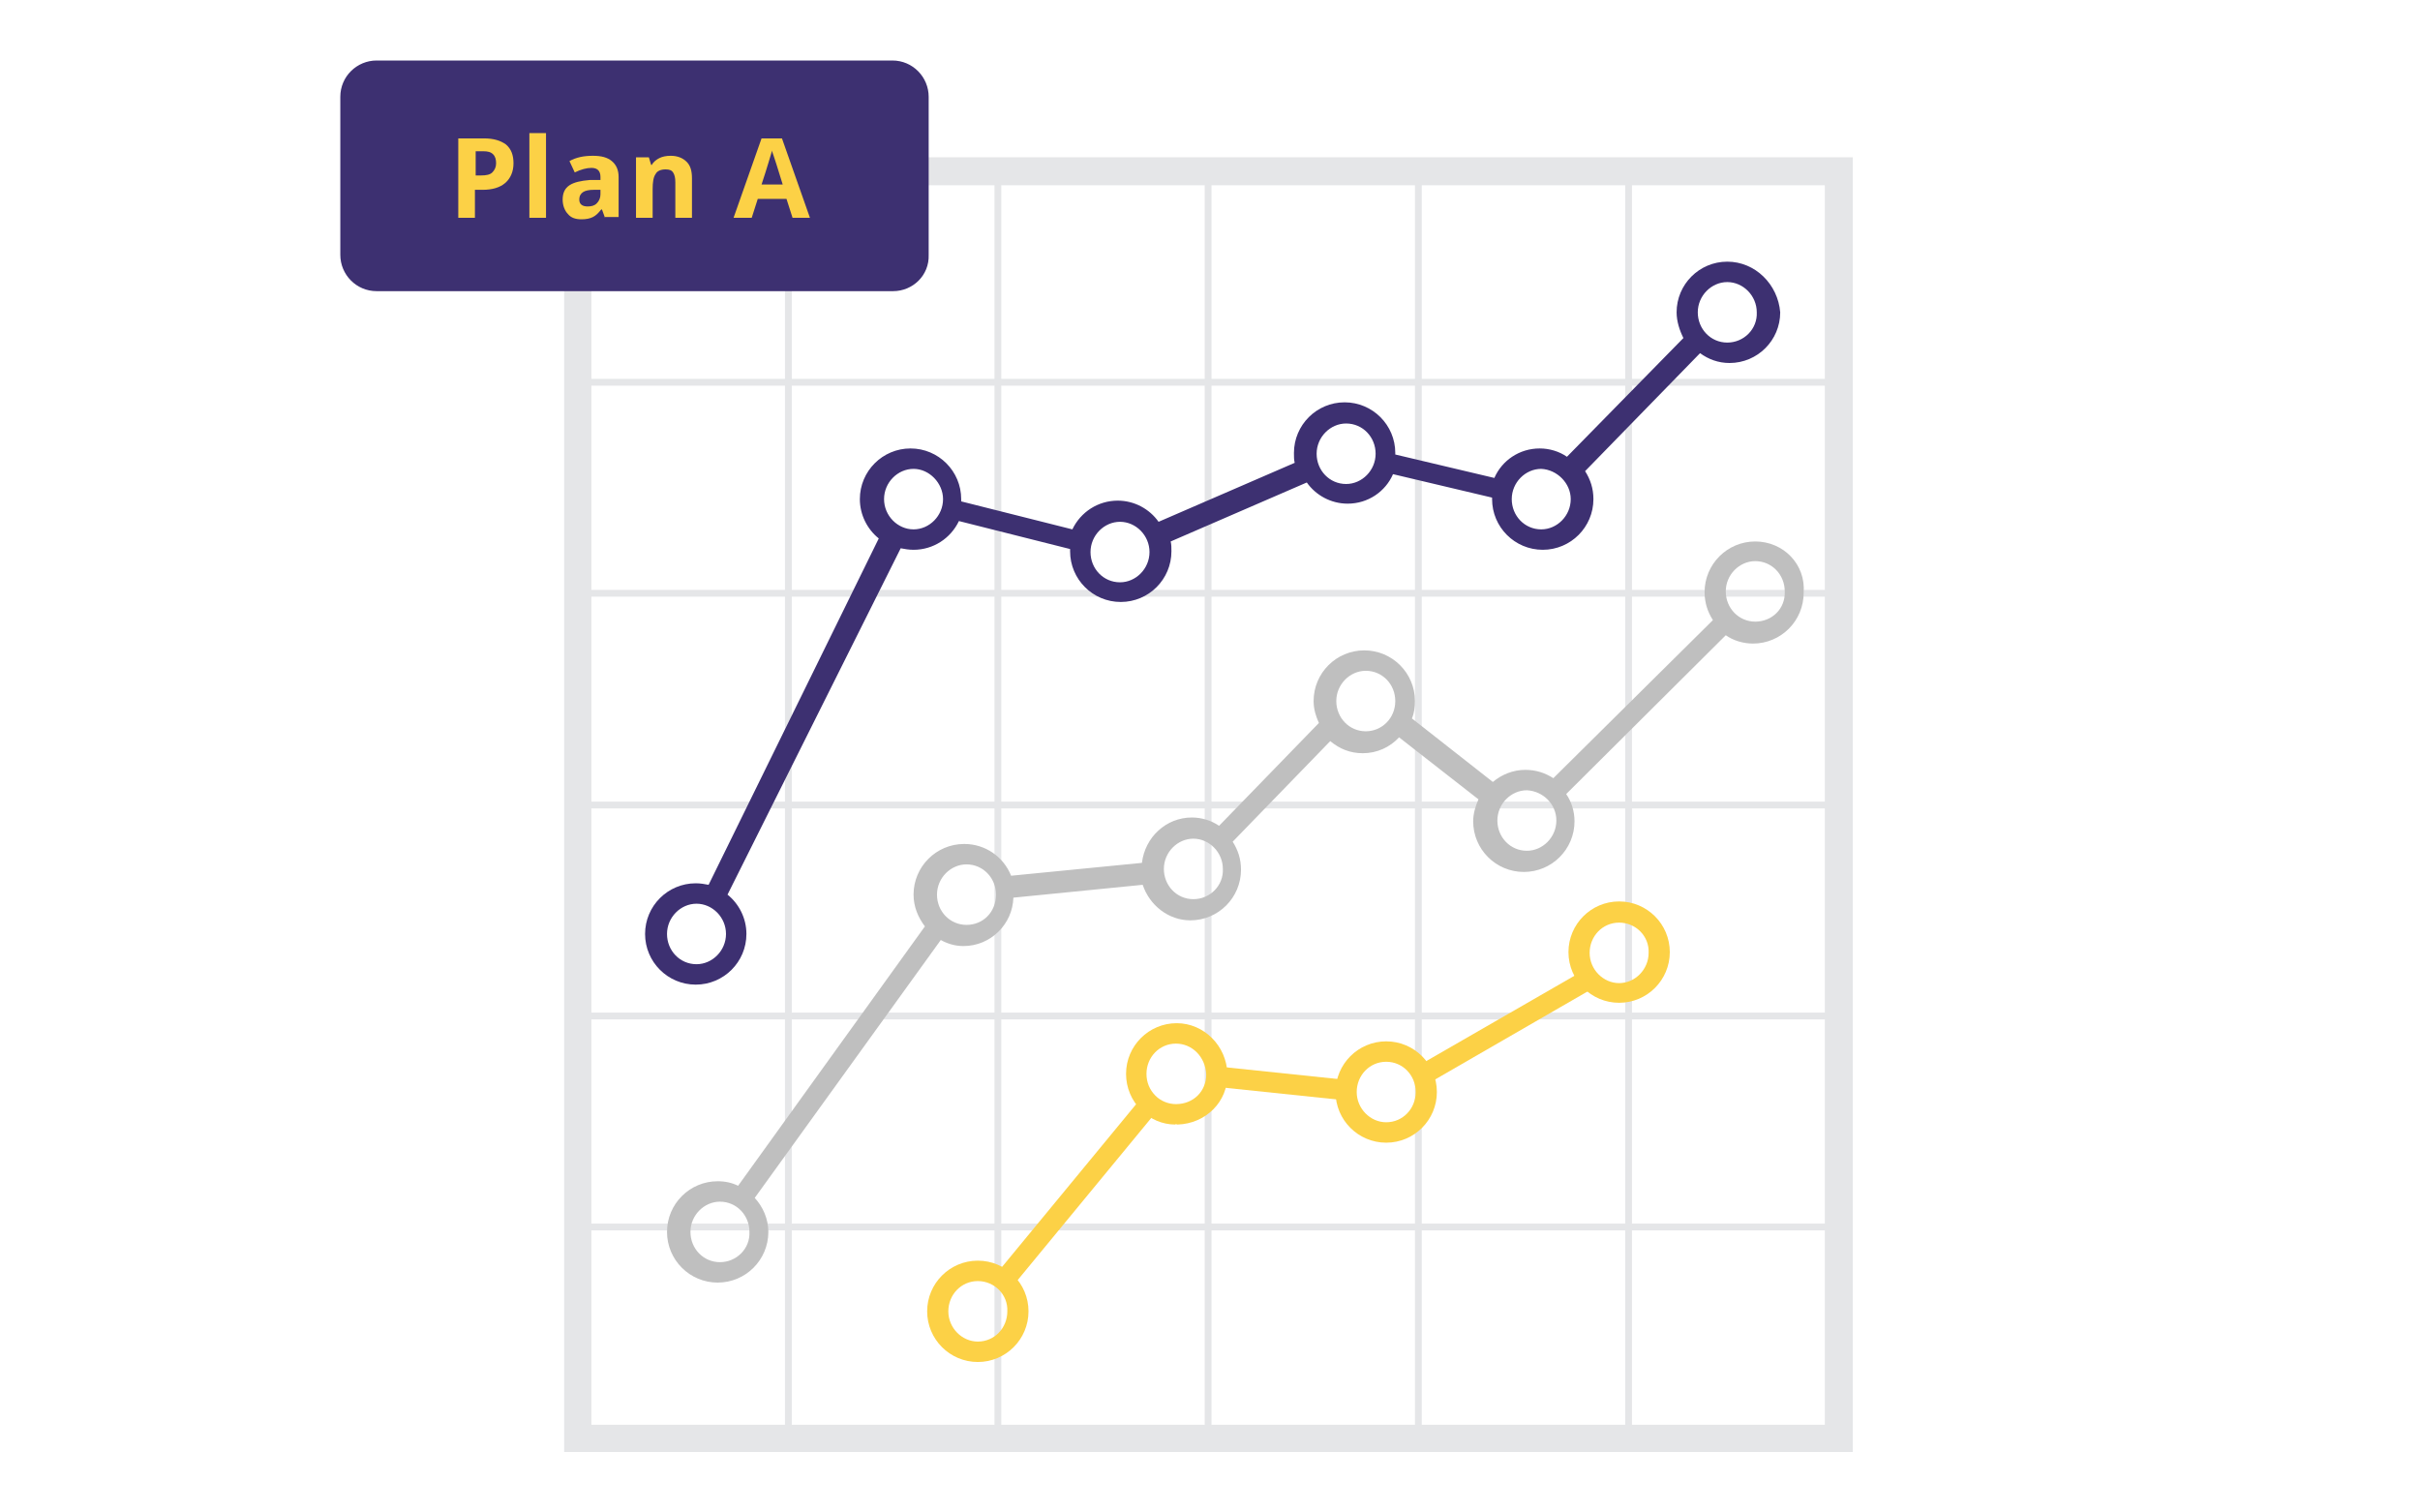 <?xml version="1.0" encoding="utf-8"?>
<!-- Generator: Adobe Illustrator 21.0.0, SVG Export Plug-In . SVG Version: 6.00 Build 0)  -->
<svg version="1.1" id="Layer_1" xmlns="http://www.w3.org/2000/svg" xmlns:xlink="http://www.w3.org/1999/xlink" x="0px" y="0px"
	 viewBox="0 0 320 200" style="enable-background:new 0 0 320 200;" xml:space="preserve">
<style type="text/css">
	.st0{fill:#E5E6E8;}
	.st1{fill:#FCD146;}
	.st2{fill:#3D3071;}
	.st3{fill:#BFBFBF;}
</style>
<g>
	<g>
		<g>
			<g>
				<rect x="103.8" y="22.6" class="st0" width="0.9" height="167.5"/>
			</g>
			<g>
				<rect x="131.5" y="22.6" class="st0" width="0.9" height="167.5"/>
			</g>
			<g>
				<rect x="159.3" y="22.6" class="st0" width="0.9" height="167.5"/>
			</g>
			<g>
				<rect x="187.1" y="22.6" class="st0" width="0.9" height="167.5"/>
			</g>
			<g>
				<rect x="214.9" y="22.6" class="st0" width="0.9" height="167.5"/>
			</g>
			<g>
				<rect x="76.4" y="50.1" class="st0" width="166.8" height="0.9"/>
			</g>
			<g>
				<rect x="76.4" y="78" class="st0" width="166.8" height="0.9"/>
			</g>
			<g>
				<rect x="76.4" y="106" class="st0" width="166.8" height="0.9"/>
			</g>
			<g>
				<rect x="76.4" y="133.9" class="st0" width="166.8" height="0.9"/>
			</g>
			<g>
				<rect x="76.4" y="161.8" class="st0" width="166.8" height="0.9"/>
			</g>
			<g>
				<path class="st0" d="M245,192H74.6V20.8H245V192z M78.2,188.4h163.1V24.5H78.2V188.4z"/>
			</g>
		</g>
		<g>
			<g>
				<path class="st1" d="M214.1,132.6c-3.7,0-6.7-3-6.7-6.7c0-3.7,3-6.7,6.7-6.7c3.7,0,6.7,3,6.7,6.7
					C220.8,129.6,217.8,132.6,214.1,132.6z M214.1,122c-2.2,0-3.9,1.8-3.9,4c0,2.2,1.8,4,3.9,4s3.9-1.8,3.9-4
					C218.1,123.8,216.3,122,214.1,122z"/>
			</g>
			<g>
				<path class="st1" d="M183.3,151.1c-3.7,0-6.7-3-6.7-6.7c0-3.7,3-6.7,6.7-6.7c3.7,0,6.7,3,6.7,6.7
					C190,148.1,187,151.1,183.3,151.1z M183.3,140.4c-2.2,0-3.9,1.8-3.9,4c0,2.2,1.8,4,3.9,4c2.2,0,3.9-1.8,3.9-4
					C187.2,142.2,185.5,140.4,183.3,140.4z"/>
			</g>
			<g>
				<path class="st1" d="M129.3,180.1c-3.7,0-6.7-3-6.7-6.7c0-3.7,3-6.7,6.7-6.7c3.7,0,6.7,3,6.7,6.7
					C136,177.1,133,180.1,129.3,180.1z M129.3,169.4c-2.2,0-3.9,1.8-3.9,4c0,2.2,1.8,4,3.9,4c2.2,0,3.9-1.8,3.9-4
					C133.3,171.2,131.5,169.4,129.3,169.4z"/>
			</g>
			<g>
				<path class="st1" d="M155.4,148.7c-1.7,0-3.3-0.7-4.5-1.9c-1.3-1.3-2-3-2-4.8c0-3.7,3-6.7,6.7-6.7c3.6,0,6.6,3,6.7,6.7l0,0
					c0.1,3.7-2.9,6.6-6.6,6.7C155.4,148.6,155.4,148.7,155.4,148.7z M155.5,138c-2.2,0-3.9,1.8-3.9,4c0,1.1,0.4,2.1,1.2,2.9
					c0.7,0.7,1.7,1.1,2.7,1.1c2.3,0,4-1.7,4-3.9v0C159.4,139.7,157.6,138,155.5,138z"/>
			</g>
			<g>
				<polygon class="st1" points="133.8,170.2 131.7,168.5 150.9,145.2 153,146.9 				"/>
			</g>
			<g>
				<polygon class="st1" points="188.8,143.3 187.4,141 209.8,128.1 211.1,130.5 210.8,130.6 				"/>
			</g>
			<g>
				
					<rect x="168" y="134.6" transform="matrix(0.104 -0.995 0.995 0.104 9.249 296.86)" class="st1" width="2.7" height="17.4"/>
			</g>
		</g>
		<g>
			<path class="st2" d="M228.4,34.6c-3.7,0-6.7,3-6.7,6.7c0,1.2,0.4,2.4,0.9,3.4l-15.4,15.7c-1-0.7-2.3-1.1-3.6-1.1
				c-2.7,0-5,1.6-6,3.9l-13.1-3.1c0-0.1,0-0.1,0-0.2c0-3.7-3-6.7-6.7-6.7c-3.7,0-6.7,3-6.7,6.7c0,0.5,0,0.9,0.1,1.3l-18,7.8
				c-1.2-1.7-3.2-2.8-5.4-2.8c-2.6,0-4.9,1.5-6,3.8l-14.7-3.7c0-0.1,0-0.2,0-0.3c0-3.7-3-6.7-6.7-6.7c-3.7,0-6.7,3-6.7,6.7
				c0,2.1,1,4,2.5,5.2L93.7,117c-0.5-0.1-1.1-0.2-1.7-0.2c-3.7,0-6.7,3-6.7,6.7c0,3.7,3,6.7,6.7,6.7s6.7-3,6.7-6.7
				c0-2.1-1-4-2.5-5.2l22.9-45.8c0.5,0.1,1.1,0.2,1.7,0.2c2.6,0,4.9-1.5,6-3.8l14.7,3.7c0,0.1,0,0.2,0,0.3c0,3.7,3,6.7,6.7,6.7
				c3.7,0,6.7-3,6.7-6.7c0-0.5,0-0.9-0.1-1.3l18-7.8c1.2,1.7,3.2,2.8,5.4,2.8c2.7,0,5-1.6,6-3.9l13.1,3.1c0,0.1,0,0.1,0,0.2
				c0,3.7,3,6.7,6.7,6.7c3.7,0,6.7-3,6.7-6.7c0-1.4-0.4-2.6-1.1-3.7l15.2-15.6c1.1,0.8,2.4,1.3,3.9,1.3c3.7,0,6.7-3,6.7-6.7
				C235.1,37.6,232.1,34.6,228.4,34.6z M96,123.5c0,2.2-1.8,4-3.9,4c-2.2,0-3.9-1.8-3.9-4c0-2.2,1.8-4,3.9-4
				C94.2,119.5,96,121.3,96,123.5z M124.7,66c0,2.2-1.8,4-3.9,4s-3.9-1.8-3.9-4c0-2.2,1.8-4,3.9-4S124.7,63.9,124.7,66z M152,73
				c0,2.2-1.8,4-3.9,4c-2.2,0-3.9-1.8-3.9-4c0-2.2,1.8-4,3.9-4C150.2,69,152,70.8,152,73z M181.9,60c0,2.2-1.8,4-3.9,4
				c-2.2,0-3.9-1.8-3.9-4c0-2.2,1.8-4,3.9-4C180.2,56,181.9,57.8,181.9,60z M228.4,45.3c-2.2,0-3.9-1.8-3.9-4c0-2.2,1.8-4,3.9-4
				s3.9,1.8,3.9,4C232.4,43.5,230.6,45.3,228.4,45.3z M207.7,66c0,2.2-1.8,4-3.9,4c-2.2,0-3.9-1.8-3.9-4c0-2.2,1.8-4,3.9-4
				C205.9,62.1,207.7,63.9,207.7,66z"/>
		</g>
		<path class="st3" d="M232.1,71.6c-3.7,0-6.7,3-6.7,6.7c0,1.4,0.4,2.6,1.1,3.7l-21.1,20.9c-1.1-0.7-2.3-1.1-3.7-1.1
			c-1.6,0-3.1,0.6-4.3,1.6l-10.7-8.4c0.3-0.7,0.4-1.5,0.4-2.3c0-3.7-3-6.7-6.7-6.7c-3.7,0-6.7,3-6.7,6.7c0,1.1,0.3,2,0.7,2.9
			l-13.2,13.6c-1-0.7-2.3-1.1-3.6-1.1c-3.4,0-6.2,2.6-6.6,6l-17.3,1.7c-1-2.5-3.4-4.2-6.2-4.2c-3.7,0-6.7,3-6.7,6.7
			c0,1.6,0.6,3,1.5,4.2l-24.7,34.3c-0.8-0.4-1.7-0.6-2.7-0.6c-3.7,0-6.7,3-6.7,6.7c0,3.7,3,6.7,6.7,6.7c3.7,0,6.7-3,6.7-6.7
			c0-1.7-0.7-3.3-1.8-4.5l24.6-34.1c0.9,0.5,1.9,0.8,3,0.8c3.6,0,6.5-2.9,6.6-6.4l17.1-1.7c0.9,2.7,3.4,4.7,6.3,4.7
			c3.7,0,6.7-3,6.7-6.7c0-1.4-0.4-2.6-1.1-3.7l12.9-13.3c1.2,1,2.6,1.6,4.3,1.6c1.9,0,3.6-0.8,4.8-2.1l10.5,8.2
			c-0.4,0.9-0.7,1.9-0.7,2.9c0,3.7,3,6.7,6.7,6.7c3.7,0,6.7-3,6.7-6.7c0-1.3-0.4-2.6-1.1-3.6l21.1-21c1,0.7,2.3,1.1,3.6,1.1
			c3.7,0,6.7-3,6.7-6.7C238.8,74.6,235.8,71.6,232.1,71.6z M95.2,166.9c-2.2,0-3.9-1.8-3.9-4c0-2.2,1.8-4,3.9-4c2.2,0,3.9,1.8,3.9,4
			C99.2,165.1,97.4,166.9,95.2,166.9z M127.8,122.3c-2.2,0-3.9-1.8-3.9-4c0-2.2,1.8-4,3.9-4c2.2,0,3.9,1.8,3.9,4
			C131.7,120.6,130,122.3,127.8,122.3z M157.8,118.9c-2.2,0-3.9-1.8-3.9-4c0-2.2,1.8-4,3.9-4s3.9,1.8,3.9,4
			C161.8,117.1,160,118.9,157.8,118.9z M180.6,96.7c-2.2,0-3.9-1.8-3.9-4c0-2.2,1.8-4,3.9-4c2.2,0,3.9,1.8,3.9,4
			C184.5,95,182.7,96.7,180.6,96.7z M205.8,108.5c0,2.2-1.8,4-3.9,4c-2.2,0-3.9-1.8-3.9-4c0-2.2,1.8-4,3.9-4
			C204,104.6,205.8,106.3,205.8,108.5z M232.1,82.2c-2.2,0-3.9-1.8-3.9-4c0-2.2,1.8-4,3.9-4c2.2,0,3.9,1.8,3.9,4
			C236.1,80.5,234.3,82.2,232.1,82.2z"/>
	</g>
	<g>
		<path class="st2" d="M118.1,38.5H49.8c-2.7,0-4.8-2.2-4.8-4.8V12.8c0-2.7,2.2-4.8,4.8-4.8h68.2c2.7,0,4.8,2.2,4.8,4.8v20.9
			C122.9,36.4,120.7,38.5,118.1,38.5z"/>
		<g>
			<path class="st1" d="M67.9,21.6c0,1.1-0.4,2-1.1,2.6c-0.7,0.6-1.7,0.9-3,0.9h-1v3.7h-2.2V18.3H64c1.3,0,2.2,0.3,2.9,0.8
				C67.6,19.7,67.9,20.5,67.9,21.6z M62.9,23.2h0.7c0.7,0,1.2-0.1,1.5-0.4c0.3-0.3,0.5-0.7,0.5-1.2c0-0.5-0.1-0.9-0.4-1.2
				s-0.7-0.4-1.3-0.4h-1V23.2z"/>
			<path class="st1" d="M72.2,28.8h-2.2V17.6h2.2V28.8z"/>
			<path class="st1" d="M80,28.8l-0.4-1.1h-0.1c-0.4,0.5-0.7,0.8-1.1,1c-0.4,0.2-0.9,0.3-1.5,0.3c-0.8,0-1.4-0.2-1.8-0.7
				c-0.4-0.4-0.7-1.1-0.7-1.9c0-0.9,0.3-1.5,0.9-1.9c0.6-0.4,1.5-0.6,2.7-0.7l1.4,0v-0.4c0-0.8-0.4-1.2-1.2-1.2
				c-0.6,0-1.4,0.2-2.2,0.6l-0.7-1.5c0.9-0.5,1.9-0.7,3.1-0.7c1.1,0,1.9,0.2,2.5,0.7c0.6,0.5,0.9,1.2,0.9,2.1v5.3H80z M79.3,25.1
				l-0.8,0c-0.6,0-1.1,0.1-1.4,0.3c-0.3,0.2-0.5,0.5-0.5,1c0,0.6,0.4,0.9,1.1,0.9c0.5,0,0.9-0.1,1.2-0.4c0.3-0.3,0.5-0.7,0.5-1.2
				V25.1z"/>
			<path class="st1" d="M91.5,28.8h-2.2v-4.7c0-0.6-0.1-1-0.3-1.3c-0.2-0.3-0.5-0.4-1-0.4c-0.6,0-1.1,0.2-1.3,0.6
				c-0.3,0.4-0.4,1.1-0.4,2v3.8h-2.2v-8h1.7l0.3,1h0.1c0.2-0.4,0.6-0.7,1-0.9c0.4-0.2,0.9-0.3,1.5-0.3c0.9,0,1.6,0.3,2.1,0.8
				c0.5,0.5,0.7,1.2,0.7,2.2V28.8z"/>
			<path class="st1" d="M104.8,28.8l-0.8-2.5h-3.8l-0.8,2.5h-2.4l3.7-10.5h2.7l3.7,10.5H104.8z M103.5,24.4
				c-0.7-2.3-1.1-3.5-1.2-3.8c-0.1-0.3-0.2-0.5-0.2-0.7c-0.2,0.6-0.6,2.1-1.4,4.5H103.5z"/>
		</g>
	</g>
</g>
</svg>
